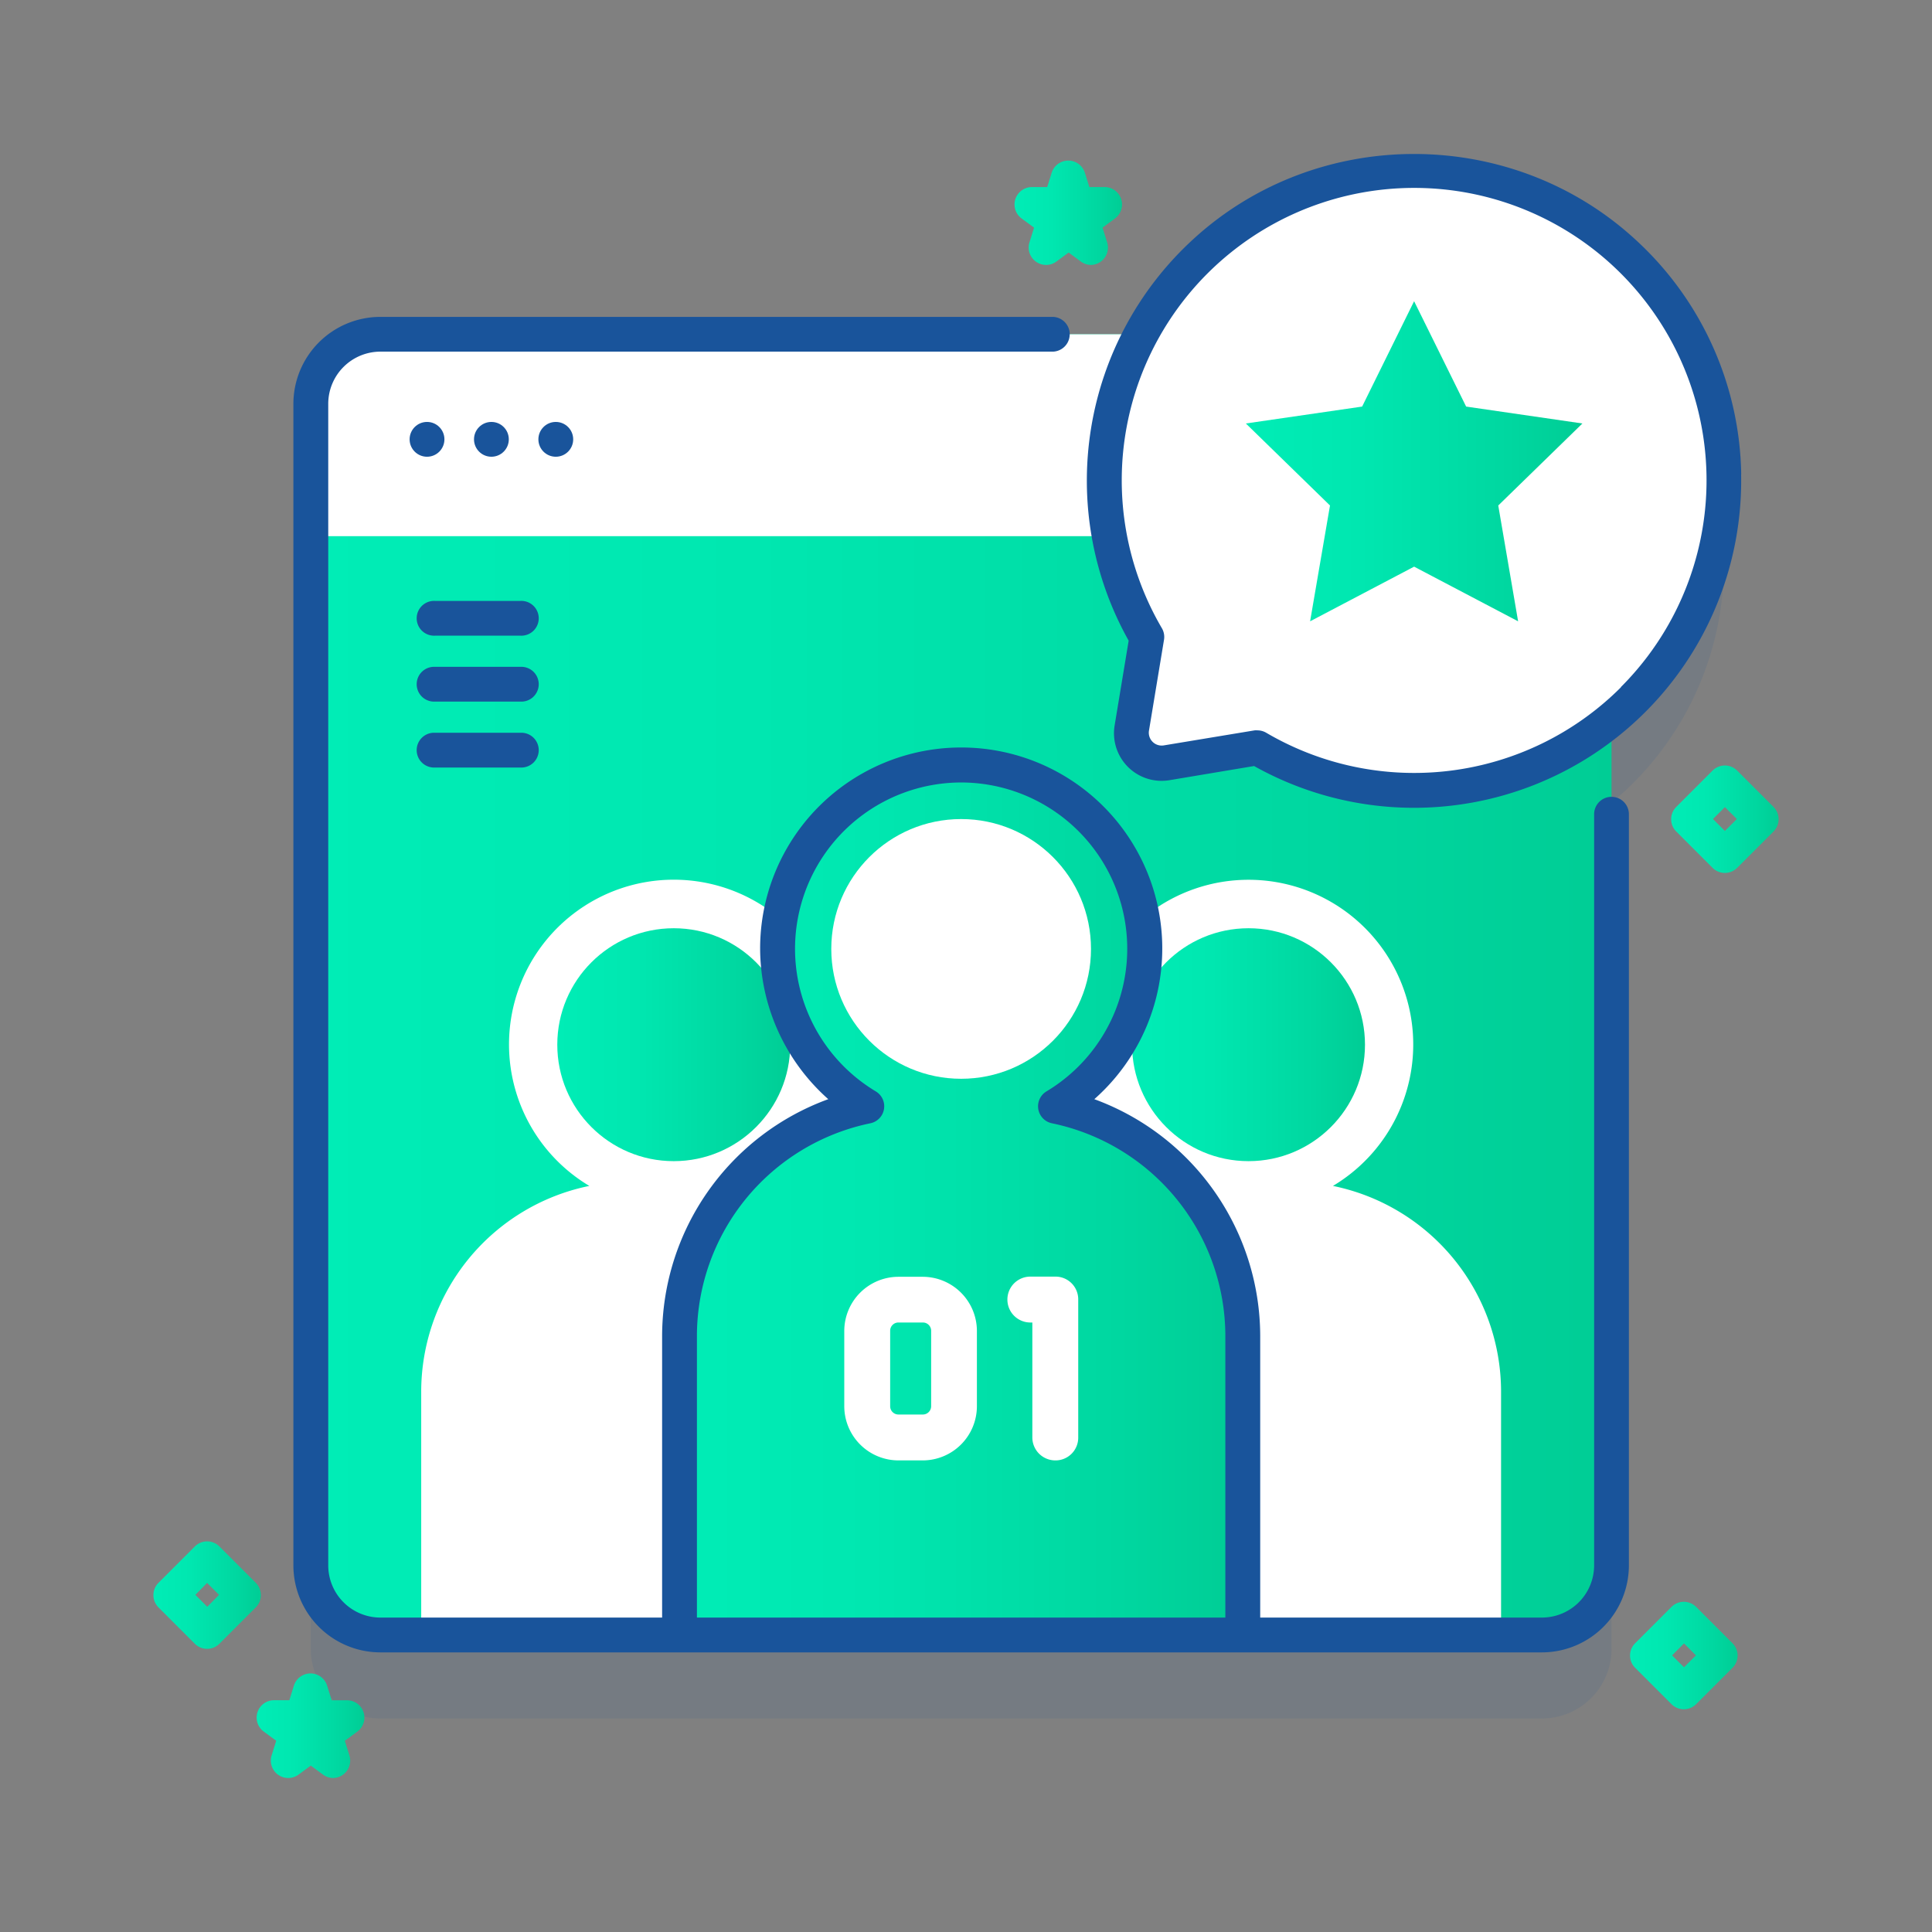<svg xmlns="http://www.w3.org/2000/svg" xmlns:xlink="http://www.w3.org/1999/xlink" id="Capa_1" data-name="Capa 1" viewBox="0 0 425.2 425.2"><rect x="0" y="0" width="425.2" height="425.2" fill="#808080" stroke="none"/><defs><style>.cls-1,.cls-3{fill:#19549b;}.cls-1{isolation:isolate;opacity:0.1;}.cls-2{fill:url(#linear-gradient);}.cls-4{fill:#fff;}.cls-5{fill:url(#linear-gradient-2);}.cls-6{fill:url(#linear-gradient-3);}.cls-7{fill:url(#linear-gradient-4);}.cls-8{fill:url(#linear-gradient-5);}.cls-9{fill:url(#linear-gradient-6);}.cls-10{fill:url(#linear-gradient-7);}.cls-11{fill:url(#linear-gradient-8);}.cls-12{fill:url(#linear-gradient-9);}.cls-13{fill:url(#linear-gradient-10);}</style><linearGradient id="linear-gradient" x1="68.4" y1="216.7" x2="354.67" y2="216.7" gradientUnits="userSpaceOnUse"><stop offset="0" stop-color="#00edb6"></stop><stop offset="0.34" stop-color="#00e7b0"></stop><stop offset="0.78" stop-color="#00d7a0"></stop><stop offset="1" stop-color="#00cd95"></stop></linearGradient><linearGradient id="linear-gradient-2" x1="249.15" y1="229.92" x2="300.41" y2="229.92" xlink:href="#linear-gradient"></linearGradient><linearGradient id="linear-gradient-3" x1="122.65" y1="229.92" x2="173.91" y2="229.92" xlink:href="#linear-gradient"></linearGradient><linearGradient id="linear-gradient-4" x1="149.55" y1="264.08" x2="273.51" y2="264.08" xlink:href="#linear-gradient"></linearGradient><linearGradient id="linear-gradient-5" x1="367.75" y1="180.25" x2="391.48" y2="180.25" xlink:href="#linear-gradient"></linearGradient><linearGradient id="linear-gradient-6" x1="358.72" y1="364.32" x2="382.44" y2="364.32" xlink:href="#linear-gradient"></linearGradient><linearGradient id="linear-gradient-7" x1="33.72" y1="351.02" x2="57.45" y2="351.02" xlink:href="#linear-gradient"></linearGradient><linearGradient id="linear-gradient-8" x1="223.32" y1="46.84" x2="247.05" y2="46.84" xlink:href="#linear-gradient"></linearGradient><linearGradient id="linear-gradient-9" x1="56.54" y1="379.84" x2="80.26" y2="379.84" xlink:href="#linear-gradient"></linearGradient><linearGradient id="linear-gradient-10" x1="274.19" y1="101.52" x2="348.26" y2="101.52" xlink:href="#linear-gradient"></linearGradient></defs><path class="cls-1" d="M357.51,74.08A68.19,68.19,0,0,0,251.12,91.94H83.7a15.3,15.3,0,0,0-15.3,15.3V362.9a15.31,15.31,0,0,0,15.3,15.31H339.36a15.32,15.32,0,0,0,15.31-15.31V176.67c1.63-1.35,3.23-2.79,4.76-4.33A68.17,68.17,0,0,0,357.51,74.08Z"></path><path class="cls-2" d="M354.67,88.87V344.53a15.32,15.32,0,0,1-15.31,15.31H83.7a15.31,15.31,0,0,1-15.3-15.31V88.87a15.31,15.31,0,0,1,15.3-15.3H339.36a15.31,15.31,0,0,1,15.31,15.3Z"></path><path class="cls-3" d="M114.54,139.9H95.73a3.83,3.83,0,1,1,0-7.65h18.81a3.83,3.83,0,1,1,0,7.65Z"></path><path class="cls-3" d="M114.54,154.41H95.73a3.83,3.83,0,1,1,0-7.65h18.81a3.83,3.83,0,1,1,0,7.65Z"></path><path class="cls-3" d="M114.54,168.92H95.73a3.83,3.83,0,1,1,0-7.65h18.81a3.83,3.83,0,1,1,0,7.65Z"></path><path class="cls-4" d="M293.36,261a36.25,36.25,0,1,0-37.16,0,46.25,46.25,0,0,0-37,45.31v53.55H330.36V306.28A46.25,46.25,0,0,0,293.36,261Z"></path><circle class="cls-5" cx="274.78" cy="229.92" r="25.63"></circle><path class="cls-4" d="M166.87,261a36.26,36.26,0,1,0-37.17,0,46.24,46.24,0,0,0-37,45.31v53.55H203.86V306.28a46.25,46.25,0,0,0-37-45.31Z"></path><circle class="cls-6" cx="148.28" cy="229.92" r="25.63"></circle><path class="cls-7" d="M232.26,243.45a40.43,40.43,0,1,0-41.45,0A51.59,51.59,0,0,0,149.55,294v65.84h124V294A51.59,51.59,0,0,0,232.26,243.45Z"></path><circle class="cls-4" cx="211.53" cy="208.84" r="28.58"></circle><path class="cls-4" d="M354.67,88.87V118H68.4V88.87A15.31,15.31,0,0,1,83.7,73.56H339.36A15.32,15.32,0,0,1,354.67,88.87Z"></path><circle class="cls-3" cx="93.98" cy="96.69" r="3.83"></circle><circle class="cls-3" cx="108.15" cy="96.69" r="3.83"></circle><circle class="cls-3" cx="122.32" cy="96.69" r="3.83"></circle><path class="cls-4" d="M252.39,140.25a68.18,68.18,0,1,1,24.35,24.35l-20,3.31a6.67,6.67,0,0,1-7.66-7.66Z"></path><path class="cls-3" d="M354.66,175.37a3.82,3.82,0,0,0-3.82,3.82V344.52A11.5,11.5,0,0,1,339.35,356h-62V294a55.61,55.61,0,0,0-36.51-52.09,44.24,44.24,0,0,0-29.08-77.4,44.25,44.25,0,0,0-44.47,44.25,44.52,44.52,0,0,0,15,33.15A55.59,55.59,0,0,0,145.72,294v62h-62a11.49,11.49,0,0,1-11.48-11.48V88.87A11.49,11.49,0,0,1,83.71,77.39H231.79a3.83,3.83,0,0,0,0-7.65H83.71A19.16,19.16,0,0,0,64.57,88.87V344.52a19.17,19.17,0,0,0,19.14,19.14H339.36a19.16,19.16,0,0,0,19.13-19.14V179.19a3.82,3.82,0,0,0-3.83-3.82ZM153.38,294a47.87,47.87,0,0,1,38.19-46.79,3.82,3.82,0,0,0,1.2-7,36.6,36.6,0,0,1,18.76-68h.18a36.6,36.6,0,0,1,18.58,68,3.82,3.82,0,0,0,1.2,7A47.87,47.87,0,0,1,269.68,294v62H153.38Z"></path><path class="cls-3" d="M383.21,104.39A71.47,71.47,0,0,0,360.12,52.9c-27.2-25.19-69.95-25.37-97.34-.41A72,72,0,0,0,248.4,141l-3.09,18.66a10.48,10.48,0,0,0,12.05,12.05L276,168.59a72,72,0,0,0,107.19-64.2Zm-26.48,46.88a64.35,64.35,0,0,1-78.05,10,3.8,3.8,0,0,0-1.94-.53,4.21,4.21,0,0,0-.62,0l-20,3.31a2.83,2.83,0,0,1-3.25-3.25l3.31-20a3.82,3.82,0,0,0-.48-2.56,64.36,64.36,0,0,1,99.22-79.79,64.36,64.36,0,0,1,1.82,92.75Z"></path><path class="cls-4" d="M203.11,321.41h-5.38a11.94,11.94,0,0,1-11.92-11.92V292.88A11.94,11.94,0,0,1,197.73,281h5.38A11.94,11.94,0,0,1,215,292.88v16.61a11.94,11.94,0,0,1-11.92,11.92Zm-5.38-30.35a1.81,1.81,0,0,0-1.82,1.82v16.61a1.82,1.82,0,0,0,1.82,1.82h5.38a1.83,1.83,0,0,0,1.82-1.82V292.88a1.82,1.82,0,0,0-1.82-1.82Z"></path><path class="cls-4" d="M232.2,321.41a5.06,5.06,0,0,1-5-5.05v-25.3h-.44a5.05,5.05,0,0,1,0-10.1h5.49a5,5,0,0,1,5.05,5.05v30.35A5,5,0,0,1,232.2,321.41Z"></path><path class="cls-8" d="M379.61,192.12a3.83,3.83,0,0,1-2.7-1.12l-8-8a3.83,3.83,0,0,1,0-5.41l8-8a3.83,3.83,0,0,1,5.41,0l8,8a3.83,3.83,0,0,1,0,5.41l-8,8A3.86,3.86,0,0,1,379.61,192.12ZM377,180.25l2.62,2.63,2.63-2.63-2.63-2.62Z"></path><path class="cls-9" d="M370.58,376.18a3.82,3.82,0,0,1-2.71-1.12l-8-8a3.81,3.81,0,0,1,0-5.41l8-8a3.83,3.83,0,0,1,5.42,0l8,8a3.81,3.81,0,0,1,0,5.41l-8,8A3.82,3.82,0,0,1,370.58,376.18ZM368,364.32l2.62,2.62,2.63-2.62-2.63-2.63Z"></path><path class="cls-10" d="M45.58,362.88a3.78,3.78,0,0,1-2.7-1.12l-8-8a3.83,3.83,0,0,1,0-5.41l8-8a3.83,3.83,0,0,1,5.41,0l8,8a3.83,3.83,0,0,1,0,5.41l-8,8A3.82,3.82,0,0,1,45.58,362.88ZM43,351l2.62,2.62L48.21,351l-2.63-2.63Z"></path><path class="cls-11" d="M240.15,58.31a3.92,3.92,0,0,1-2.25-.73l-2.71-2-2.72,2a3.83,3.83,0,0,1-5.89-4.28l1-3.2-2.72-2a3.83,3.83,0,0,1,2.25-6.93h3.36l1-3.19a3.83,3.83,0,0,1,7.28,0l1,3.19h3.36a3.83,3.83,0,0,1,2.25,6.93l-2.71,2,1,3.2a3.81,3.81,0,0,1-1.39,4.28A3.87,3.87,0,0,1,240.15,58.31Z"></path><path class="cls-12" d="M73.37,391.31a3.8,3.8,0,0,1-2.25-.73l-2.72-2-2.72,2a3.83,3.83,0,0,1-5.89-4.28l1-3.19-2.72-2a3.82,3.82,0,0,1,2.25-6.92h3.36l1-3.2A3.83,3.83,0,0,1,72,371l1,3.2h3.36a3.82,3.82,0,0,1,2.25,6.92l-2.72,2,1,3.19a3.83,3.83,0,0,1-3.64,5Z"></path><polygon class="cls-13" points="311.22 66.29 322.67 89.48 348.26 93.2 329.74 111.25 334.11 136.74 311.22 124.71 288.33 136.74 292.71 111.25 274.19 93.2 299.78 89.48 311.22 66.29"></polygon></svg>